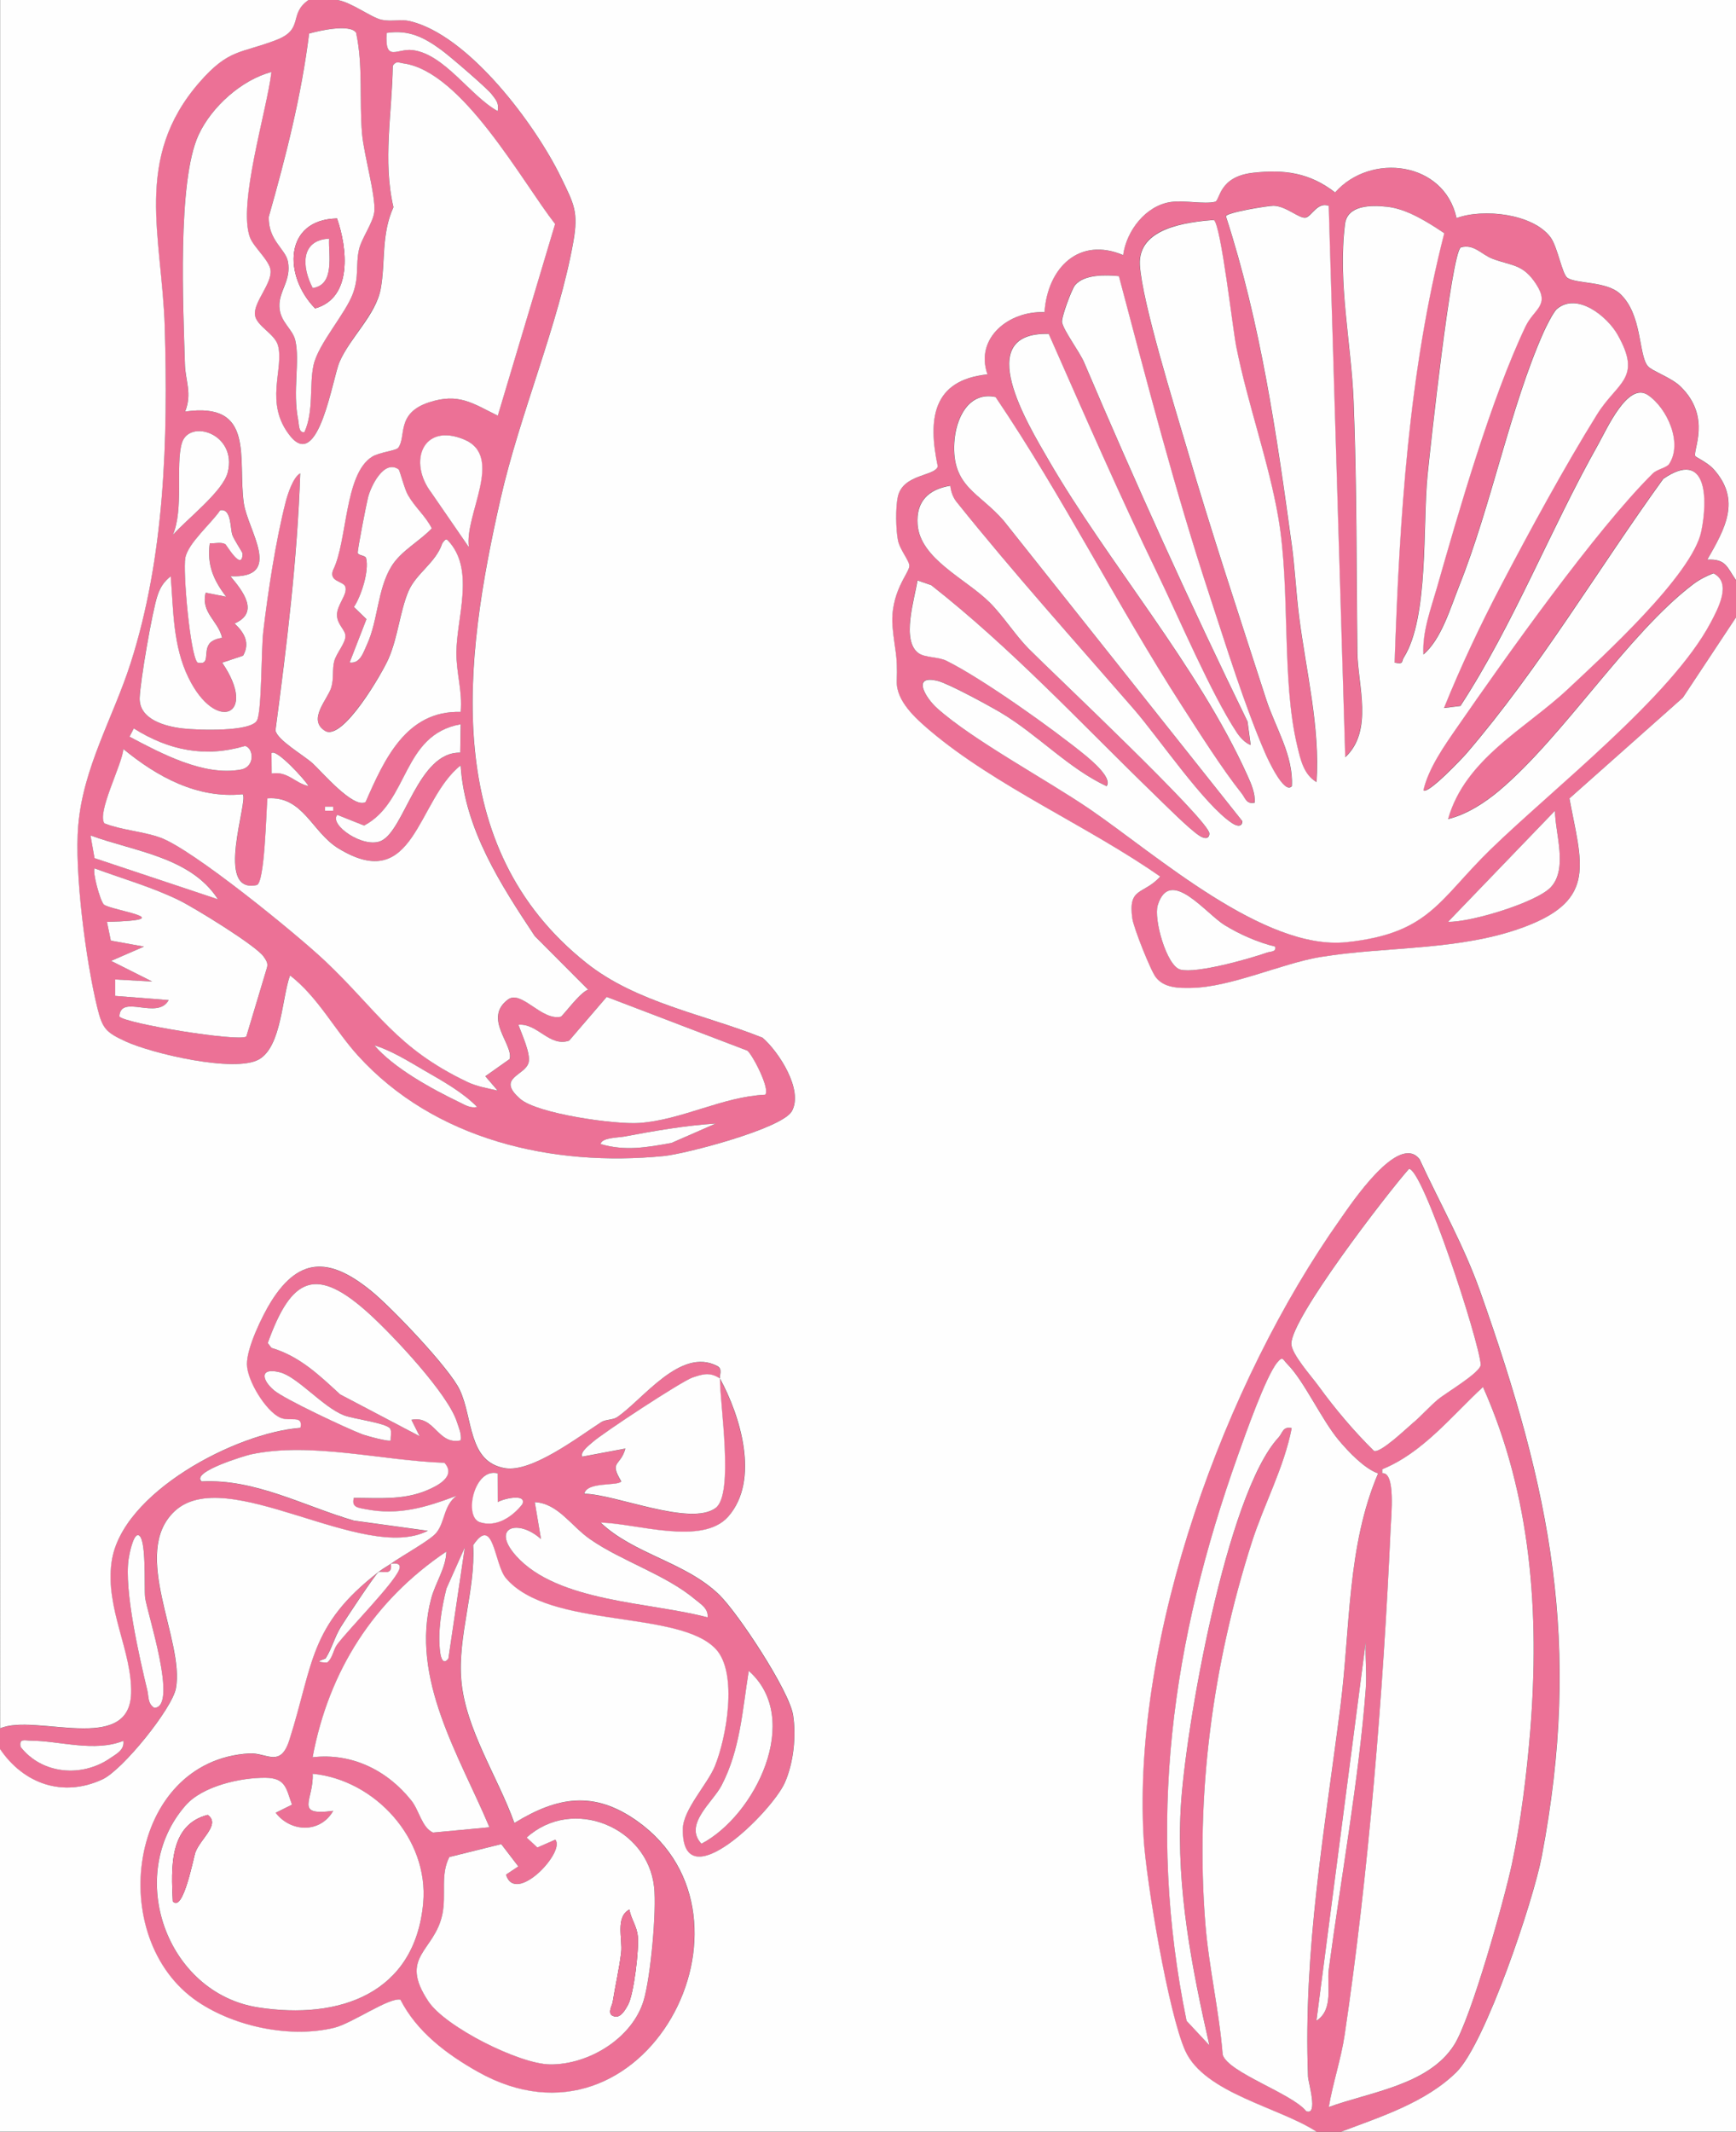 <svg viewBox="0 0 422 518" xmlns="http://www.w3.org/2000/svg" data-name="Layer 1" id="Layer_1">
  <rect x="0" y="0" width="422" height="518" fill="#333333" stroke="none"/>
  <defs>
    <style>
      .cls-1 {
        fill: #fefefe;
      }

      .cls-2 {
        fill: #ec7196;
      }
    </style>
  </defs>
  <path d="M422,150l-12.95,19.55-27.57,24.48c2.93,15.73,6.77,24.53-10.78,31.16-15.71,5.93-33.72,4.72-49.79,7.38-9.3,1.53-21.79,7.36-31.37,7.5-2.98.04-6.49.05-8.56-2.53-1.3-1.63-5.42-12.07-5.74-14.28-1.12-7.78,2.65-5.71,6.77-10.24-17.28-12.12-40.07-21.98-56.01-35.5-3.48-2.95-8.19-7.17-8.03-11.96.22-6.75-.45-7.07-1-13-.79-8.53,4.07-13.29,4.06-15.03,0-1.29-2.34-3.92-2.78-6.26-.51-2.67-.6-7.95-.02-10.56,1.24-5.55,8.98-4.93,9.71-7.34-2.43-11.51-1.33-21,12.08-22.38-3.12-8.87,5.29-15.53,13.86-15.11.73-10.9,8.5-18.4,19.12-13.87.78-5.88,5.48-12.06,11.6-12.91,3.32-.46,8.08.6,10.74-.05,1.25-.3.79-6.08,9.17-7.04,7.73-.88,13.85-.01,20.01,4.77,8.65-9.77,26.55-7.52,29.52,6.23,6.48-2.38,18.5-1.1,22.83,4.64,1.77,2.34,2.83,9.01,4.12,9.88,2.2,1.48,9.39.8,12.71,3.79,5.57,5.02,4.52,14.9,6.84,17.66,1.04,1.24,5.67,2.71,8,5,7.6,7.45,2.82,15.61,3.55,16.89.13.24,3.06,1.6,4.43,3.13,6.8,7.57,2.78,14.5-1.52,22.01,4.63-.24,4.8,1.93,7,5.01v9ZM322.99,50c-2.76-1.07-4.18,2.55-5.63,2.85-1.58.32-4.76-2.82-7.83-2.88-1.31-.02-11.6,1.66-11.56,2.57,8.41,25.9,12.34,52.97,16.02,79.97.74,5.43,1.02,11.41,1.76,17.24,1.7,13.38,5.14,26.97,4.24,40.25-3.18-1.85-3.92-5.57-4.69-8.8-3.89-16.22-1.59-37.87-4.59-55.41-2.34-13.67-7.51-27.79-10.26-41.74-.85-4.31-3.66-29.29-5.41-30.63-6.65.51-18.51,1.89-17.99,10.93s8.52,34.61,11.45,44.64c5.86,20.03,12.78,40.84,19.21,60.79,2.25,6.98,6.68,13.65,6.28,21.21-1.91,2.21-6.05-7.03-6.48-8.01-4.99-11.49-9.57-26.35-13.56-38.44-8.41-25.51-15.12-51.53-22.01-77.49-3.2-.28-8.45-.46-10.66,2.23-.79.96-3.35,7.78-3.15,8.99.32,1.94,4.28,7.22,5.35,9.73,12.52,29.39,25.72,58.54,39.73,87.27l.77,5.72c-1.35-.49-2.63-1.91-3.41-3.08-6.18-9.37-14.02-27.81-19.3-38.7-9.26-19.11-17.84-38.79-26.38-58.11-18.84-.5-5.03,22-.08,30.57,14.39,24.9,36.36,50.16,48.35,76.65.95,2.1,1.91,4.3,1.82,6.67-2.08.46-2.27-1.09-3.22-2.27-4.68-5.87-10.41-14.92-14.59-21.41-15.76-24.47-28.86-50.73-45.2-74.87-6.61-1.41-9.68,5.29-10.03,11.02-.66,10.81,6.12,12.17,12.02,19.06l58,72.98c-.02,1.3-1.12,1.39-2.48.5-6.8-4.46-17.81-20.71-23.85-27.66-14.36-16.54-29.27-33.13-43.12-50.39-.9-1.12-1.4-2.54-1.55-3.95-5.27.86-8.35,3.8-7.95,9.38.6,8.42,11.77,13.22,17.55,19,3.21,3.21,6.26,7.98,9.38,11.14,5.33,5.4,44.05,41.83,44,44.98-.02,1.3-1.12,1.38-2.48.5-2.46-1.61-8.42-7.59-10.96-10.05-17.75-17.2-34.6-35.41-54.19-50.8l-3.33-1.15c-.65,4.46-4.02,14.66.28,17.69,1.56,1.09,4.79.87,6.7,1.81,8.61,4.23,26.25,16.77,33.92,23.08,1.44,1.18,6.56,5.45,5.07,7.42-9.39-4.4-16.7-12.47-25.66-17.83-2.85-1.7-12.66-7.05-15.3-7.72-6.59-1.69-3,4.13-.27,6.57,8.72,7.81,26.64,17.38,37.15,24.57,16.16,11.04,42.26,34.46,62.48,32.31s22.35-10.29,34.95-22.54c15.29-14.87,43.95-37.16,53.46-55.04,1.8-3.39,5.26-9.77.71-12.04-1.78.68-3.49,1.58-5.01,2.73-15.73,11.98-31.31,36.76-46.98,50.02-3.53,2.99-7.97,5.86-12.52,6.97,4.14-14.66,18.83-21.96,29.01-31.48,8.48-7.93,30.38-27.9,32.55-38.45,1.63-7.96,1.37-20.02-9.24-12.74-16.03,22.16-30,45.93-47.8,66.69-.98,1.14-9.46,10.12-10.51,8.98,1.23-5.37,5.05-10.78,8.19-15.3,11.7-16.89,33.71-47.97,47.58-61.7,1.01-1,3.35-1.39,3.95-2.28,3.39-5.1-.49-13.68-5.18-16.78-4.87-3.24-9.93,8.27-12.06,12.05-11.68,20.74-20.47,43.57-33.48,63.52l-4,.49c4.1-10.08,8.77-20.03,13.82-29.67,6.97-13.3,15.48-28.95,23.37-41.63,4.96-7.98,11.09-8.67,5.01-19.41-2.49-4.4-9.76-10.34-14.7-6.28-.9.74-2.7,4.37-3.29,5.71-8.08,18.15-12.72,42.14-20.47,61.53-2.17,5.43-4.38,13.09-8.74,16.75-.29-5.57,1.77-10.92,3.28-16.21,5.45-19.06,13.19-45.94,21.53-63.47,2.07-4.36,5.99-5.05,2.62-10.27-3.28-5.07-6.06-4.43-10.74-6.25-2.61-1.02-4.48-3.64-7.61-2.71-2.3,1.61-7.41,48.75-8.08,55.41-1.2,11.9.37,34.52-5.75,44.21-.64,1.02.06,1.76-2.25,1.27,1.19-34.97,3.39-70.47,12.07-104.35-3.95-2.63-9.06-5.89-13.86-6.42-4.05-.44-9.7-.38-10.27,4.21-1.78,14.29,1.54,28.95,2.09,43.01.81,20.34.67,40.7.92,61.08.1,7.88,3.96,19.07-2.95,25.46l-4.02-134ZM352,223.99c5.47.14,21.62-4.73,25.03-8.46,4.14-4.53,1-13.08.96-18.53l-25.99,26.99ZM309.99,230.01c-4.21-1-8.62-2.95-12.29-5.21-4.62-2.84-13.33-14.33-16.27-4.84-1.04,3.37,2.16,14.8,5.51,15.64,3.97,1,16.73-2.61,21.05-4.13.96-.34,2.3-.12,2-1.46Z" class="cls-2"></path>
  <path d="M82,0c3.4.54,8.17,4.23,10.7,4.8,2.23.5,4.69-.17,6.71.29,14.41,3.24,30.77,25.22,36.96,38.04,3.11,6.44,4.29,8.3,2.96,15.72-3.59,20.03-13,41.82-17.67,62.33-9.02,39.68-14.69,84.53,20.85,112.8,12.17,9.68,28.67,12.49,42.83,18.17,3.97,3.42,9.99,12.71,7.13,17.85-2.36,4.25-25.8,10.37-31.09,10.9-27.26,2.71-55.85-3.96-74.39-24.4-5.69-6.27-9.67-14.18-16.51-19.49-1.96,5.35-2.06,17.3-7.57,20.42-5.85,3.31-26.05-1.43-32.45-4.4-4.75-2.2-5.58-3.08-6.83-8.17-2.77-11.29-5.61-32.99-4.63-44.34,1.22-14.13,8.47-26.14,12.7-39.3,8.35-25.95,9.14-54.5,8.32-81.76-.66-21.97-7.77-40.9,8.45-59.47,7.19-8.24,9.96-6.92,18.71-10.29,6.84-2.63,2.84-6.28,7.8-9.7h7ZM73.99,104.99c2.31-5.03,1.16-11.52,2.22-16.29,1.15-5.18,7.82-12.53,9.58-17.42,1.51-4.18.67-6.92,1.44-10.56.6-2.82,3.49-6.58,3.75-9.32.37-3.83-2.55-13.98-2.98-18.92-.69-8.08.29-16.56-1.45-24.55-1.51-2.18-8.9-.5-11.42.21-1.86,15.07-5.65,29.91-9.8,44.51-.18,5.75,4.07,7.82,4.65,10.88.87,4.59-2.23,7.05-2.07,10.94s3.2,5.34,3.86,8.23c1.17,5.09-.72,12.25.7,19.32.21,1.07.07,3.23,1.51,2.96ZM120.99,27c.38-1.91-.4-2.71-1.43-4.06-1.18-1.55-10.22-9.31-12.23-10.77-4.21-3.07-7.89-4.98-13.33-4.17-.49,7.25,2.45,3.73,6.24,4.17,7.77.89,14.13,11.21,20.76,14.83ZM120.99,101l13.93-46.57c-8.13-10.44-22.61-37.1-36.9-39.03-1.07-.14-1.73-.68-2.56.56-.16,11.54-2.48,23.08.16,34.39-3.01,6.69-1.96,13.49-3.07,19.72s-7.47,11.9-10.06,17.94c-1.68,3.92-5.04,26.53-11.96,17.95-6.45-8-1.43-16.25-2.97-22-.78-2.91-5.33-4.77-5.61-7.49-.31-3.13,4.16-7.52,3.79-10.83-.26-2.34-4.09-5.58-4.98-7.91-3.08-8.06,4.11-30.87,5.2-40.23-7.27,1.93-14.56,8.48-17.71,15.28-5.21,11.25-3.7,42.24-3.32,55.77.11,3.94,1.8,7.1.05,11.45,17.15-2.44,12.72,11.5,14.26,22.24.95,6.66,9.83,18.37-3.26,17.77,3.16,3.73,7.07,8.84,1.02,11.49,2.37,2.22,3.82,4.73,2.06,7.83l-5.08,1.69c8.81,12.86-1.55,17.23-8.18,3.67-3.79-7.75-3.66-16.33-4.32-24.67-1.69,1.36-2.56,2.7-3.24,4.76-1.26,3.84-4.17,20.69-4.31,24.79-.17,5.18,6.08,6.94,10.53,7.44,3.43.39,16.6.9,18.01-2,1.17-2.41.99-17.24,1.5-21.5,1.17-9.84,3.01-22,5.45-31.55.47-1.83,1.79-5.99,3.54-6.95-.71,20.95-3.27,41.74-6.02,62.48.45,2.38,6.88,6.02,9.05,8s9.91,11.11,12.86,9.39c4.5-10.27,9.89-22.29,23.11-21.89.47-5.02-1.09-9.49-1.04-14.52.08-8.28,4.31-19.43-1.46-26.46-.97-1.18-1-1.29-1.97,0-1.56,4.78-6.38,7.28-8.26,11.75-2.01,4.78-2.51,10.98-4.77,16.23-1.42,3.29-11.25,20.26-15.5,17.59s.7-7.67,1.55-10.55c.65-2.18.18-4.35.7-6.31.54-2.07,2.81-4.45,2.73-6.24-.07-1.5-2-2.71-2.05-4.97-.06-2.52,2.63-5.03,2.04-6.92-.45-1.43-4.03-1.18-3.01-4.02,3.55-7.06,2.73-23.43,9.53-27.6,1.77-1.09,5.81-1.45,6.34-2.17,2.02-2.75-.59-8.39,7.46-11.03,7.27-2.38,10.63.25,16.72,3.23ZM42.01,130c3.41-3.87,12.2-10.61,13.35-15.22,2.36-9.44-9.38-13.1-11.16-7.08-1.56,5.28.51,16.08-2.19,22.3ZM113.99,132.99c-1.17-7.92,8.63-22.17-1.24-26.23s-13.59,5.44-7.93,12.92l9.17,13.31ZM96.91,114.09c-3.59-2.52-6.78,4.07-7.47,6.85-.39,1.57-2.58,12.75-2.49,13.43s1.85.54,2.04,1.31c.76,3.02-1.14,9.12-2.97,11.84l3.05,2.95-4.09,10.53c2.54.38,3.36-2.52,4.19-4.3,2.72-5.86,2.54-13.47,5.96-19.04,2.33-3.79,6.85-6.1,9.82-9.25-1.49-2.99-4.04-5.06-5.78-8.07-.84-1.46-2-6.04-2.27-6.23ZM54.79,132.23c.25.14,4.12,6.81,4.19,2.28,0-.26-2.04-3.26-2.48-4.5-.57-1.57-.19-6.61-2.98-6-2.11,3.16-7.79,7.94-8.46,11.54-.62,3.33,1.18,23.67,2.96,25.45,3.24.73,1.33-2.53,2.9-4.61.64-.84,2.03-1.26,3.08-1.41-.92-4.13-5.21-6.11-3.99-10.97l4.99.99c-3.09-4-4.74-7.78-3.99-13,1.21.12,2.71-.37,3.79.23ZM111.89,182.89l.1-6.89c-14.33,2.55-12.5,18.85-23.47,24.61l-6.51-2.6c-2.14,2.41,6.48,8.35,10.73,6.28,5.63-2.74,8.92-21.64,19.16-21.39ZM32.52,177l-1.04,2.01c7.66,4.04,18.01,9.63,27.02,7.99,3.72-.68,3.05-5.42,1.04-5.73-9.78,2.87-18.53,1.07-27.02-4.27ZM59,193c-11,1.13-20.82-4.25-28.99-11-.23,3.67-6.51,15.51-4.6,18.07,4.33,1.69,9.18,1.89,13.56,3.45,7.78,2.78,33.09,23.41,40.04,29.96,12.89,12.16,17.27,21.12,34.59,29.41,2.28,1.09,4.94,1.55,7.39,2.1l-2.99-3.48,5.9-4.17c1.01-3.49-6.49-9.83-.44-14.44,3.27-2.49,8.14,5.18,12.87,4.16.46-.1,4.68-5.97,6.67-6.58l-12.97-13.01c-8.29-12.49-17.07-26.03-18.03-41.48-10.7,8.41-11.1,31.52-29.68,20.19-6.52-3.98-8.58-12.83-17.3-12.19-.3,3.11-.64,20.64-2.6,21.07-10.37,2.24-1.92-20.56-3.4-22.06ZM75,190.99c-.69-1.35-7.9-9.25-8.99-7.99l.04,4.95c3.88-.67,5.65,2.37,8.96,3.03ZM80.99,196.01h-1.99v.98h1.99v-.98ZM22.01,203l.98,5.51,30,9.99c-6.65-10.29-20.25-11.57-30.97-15.51ZM59.87,251.87l4.99-16.62c.39-1.19-.14-1.89-.77-2.8-1.85-2.68-16.78-11.84-20.41-13.62-6.58-3.24-13.83-5.26-20.67-7.82-.63.68,1.33,7.9,2.22,8.76,1.44,1.39,19.61,3.74.77,4.24l.94,4.55,8.06,1.45-7.99,3.47,9.99,5.02-8.99-.5v3.99s12.99,1.02,12.99,1.02c-2.71,4.97-11.69-1.62-11.99,3.98,1.27,1.7,28.85,6.18,30.86,4.88ZM181.7,255.31l-34.24-13.07-9.13,10.63c-4.78,1.63-7.72-4.32-12.33-3.86.8,2.22,3.01,6.96,2.5,9.12-.77,3.26-8.05,3.7-2.03,8.9,4.16,3.59,23.03,6.25,28.9,5.84,10.41-.73,20.25-6.4,30.63-6.87,1.27-1.25-2.93-9.45-4.31-10.69ZM116,268.99c-3.47-3.57-8.41-6.29-12.7-8.79-3.7-2.15-8.25-5-12.3-6.19,4.76,5.55,13.96,10.59,20.67,13.82,1.42.68,2.64,1.5,4.33,1.16ZM174,273.01c-7.46.47-14.98,1.8-22.31,3.17-1.44.27-5.42.23-5.67,1.81,5.94,1.76,11.28.8,17.22-.27l10.77-4.71Z" class="cls-2"></path>
  <path d="M95,380c.52,3.03-2.31,1.61-3,2,1.32-1.02,2.09-1.35,3-2Z" class="cls-2"></path>
  <path d="M0,420c8.53-3.72,31.39,6.5,31.83-8.47.3-10.27-6.32-20.56-4.74-31.95,2.34-16.84,30.26-31.42,45.91-32.6.73-3.32-2.63-1.39-4.99-2.5-3.46-1.63-8-8.95-8.02-12.97s3.67-11.67,5.85-15.18c7.13-11.45,14.88-10.47,24.68-2.36,4.82,3.99,18.69,18.45,21.21,23.79,3.27,6.93,1.96,17.52,11.02,19.02,6.48,1.07,17.68-7.53,23.35-11.18,1.06-.68,2.84-.53,3.82-1.18,6.26-4.19,15.45-17.19,24.43-12.45,1.42.75.36,2.49.65,3.03-2.4-1.59-4.23-1.1-6.74-.23s-21.85,13.52-24.28,15.72c-.78.71-3.02,2.34-2.5,3.49l10.51-1.97c-1.23,4.45-4.02,2.97-1,7.98-.84,1.21-8.31,0-9,3,7.49.07,25.84,8.04,31.95,3.45,4.51-3.39.98-25.41,1.05-31.44,4.9,8.99,9.77,24.61,2.02,33.52-6.3,7.24-22.5,1.62-31.02,1.49,8.22,7.76,20.73,9.59,28.89,17.6,4.52,4.44,16.91,23.19,17.87,29.13.83,5.16.13,11.71-2.02,16.5-3.16,7.05-24.98,28.77-24.78,11.24.06-4.72,5.96-10.82,7.77-15.24,2.81-6.84,5.67-22.64.28-28.47-8.95-9.67-40.47-4.84-51.04-17.25-2.89-3.39-2.94-15.57-7.98-8.02.63,10.84-3.81,22.1-2.87,32.88,1.04,11.91,8.97,23.55,12.89,34.62,10.5-6.42,19.38-7.95,29.92-.44,33.12,23.6,1.72,83.73-38.86,60.86-7.57-4.27-14.76-9.7-18.76-17.49-2.79-.59-11.76,5.76-16.07,6.82-10.59,2.6-24.11-.21-33.19-6.32-22.7-15.29-17.02-58.62,12.54-60.34,4.2-.24,7.53,3.65,9.73-3.26,5.87-18.43,4.73-27.75,21.67-40.83-.7.4-8.1,11.6-9.16,13.33-1.5,2.45-2.14,5.17-3.67,7.6-.2.31-3.53.88.32,1.06,1.44-1.13,1.47-3.12,2.52-4.49,3.15-4.08,13.49-14.52,14.98-18.02.69-1.62-.75-1.76-1.99-1.49,2.77-1.99,9.52-5.66,11.02-7.48,2.2-2.67,1.73-6.64,4.96-9.03-7.44,2.81-14.03,4.86-22.25,3.23-1.83-.36-3.3-.46-2.73-2.72,6.07-.01,11.95.59,17.69-1.81,2.65-1.11,7.29-3.44,4.33-6.72-14.96-.48-32.49-5.16-47.09-2.03-1.16.25-14.66,4.24-11.93,6.56,13.01-.68,24.82,5.98,36.99,9.51l18,2.48c-15.56,8.07-49.13-16.63-61.66-4.65-10.67,10.2,2.59,31.27.42,42.93-.92,4.96-12.96,19.85-17.86,22.13-9.65,4.48-19.21,1.04-24.9-7.39v-5ZM112,349.99c.21-1.64-.46-3.04-.95-4.54-2.23-6.84-15.31-20.72-21.03-25.97-13.19-12.1-19.16-9.22-24.93,6.86l.89,1.17c6.86,2.04,11.57,6.59,16.7,11.31l19.33,10.16-2-3.98c5.69-1.19,6.35,6.22,11.99,4.99ZM94.84,347.14c-.84-1.36-8.94-2.34-11.25-3.24-5.1-1.99-11.3-9.38-15.56-10.45-4.94-1.24-4.47,1.8-1.39,4.4,2.56,2.15,17.6,9.19,21.36,10.64,1.1.42,6.6,1.93,6.99,1.5-.09-.92.28-2.15-.15-2.85ZM120.99,358c-5.67-1.51-8.23,10.57-4.35,11.87s8.01-1.37,10.35-4.39c1.14-2.83-5.2-1.13-5.98-.49l-.02-7ZM171.99,393c.29-2.13-1.7-3.25-3.08-4.41-7.13-6-17.7-9.21-25.44-14.56-4.68-3.24-7.86-8.76-13.47-9.02l1.51,8.97c-5.55-5-12.29-2.92-6.06,4.07,10.1,11.32,32.82,11.24,46.54,14.95ZM33.5,373.02c-1.15.01-2.06,4.65-2.23,5.75-1.14,7.62,2.6,23.86,4.53,31.93.37,1.56.05,3.24,1.7,4.28,5.89-.1-1.78-23.18-2.22-26.76-.31-2.5.45-15.23-1.78-15.2ZM109,403l3.99-27-4.47,10.02c-1.2,4.83-2.16,10.52-1.52,15.5.18,1.37.75,3.14,2,1.49ZM118.99,444c-7.3-17.3-19.38-36.17-14.14-55.65,1.03-3.84,3.61-7.48,3.66-11.34-17.66,11.93-28.56,28.98-32.51,49.98,9.52-1.1,18.15,3.18,24,10.51,1.91,2.4,2.56,6.57,5.28,7.79l13.72-1.29ZM182.01,406c-1.53,9.53-2.04,19.14-6.63,27.88-2.11,4.03-9.27,9.5-4.86,14.12,13.02-6.81,24.69-30.36,11.49-42ZM29.99,423c-7,2.83-15.55,0-22.47-.04-1.51,0-2.94-.64-2.51,1.52,5.23,6.66,14.89,7.46,21.73,2.76,1.5-1.03,3.58-2.02,3.25-4.24ZM81,440.01c-3.14,5.51-10.35,5.25-14,.48l3.97-1.97c-1.42-3.84-1.43-6.49-6.46-6.53-5.96-.05-15.22,1.97-19.37,6.68-14.9,16.9-4.72,45.64,17.59,49.11,19.74,3.07,38.17-3.32,40.13-25.38,1.39-15.57-11.7-29.9-26.87-31.39.34,6.34-4.74,10.32,5,9.01ZM109.24,451.23c-2.22,4.27-.71,9.06-1.68,13.82-1.87,9.22-10.77,10.24-3.39,21.28,4.16,6.21,22.04,15.18,29.5,15.28,9.41.13,20.1-6.36,22.83-15.62,1.66-5.61,3.15-21.68,2.51-27.5-1.59-14.55-19.81-22.07-30.98-12l2.61,2.42,4.36-1.91c2.57,2.91-9.69,16.01-11.99,8.5l3-2-4.15-5.41-12.61,3.13Z" class="cls-2"></path>
  <path d="M320,518c-8.94-5.89-27.17-9.31-31.89-19.61-4.06-8.86-9.56-41.48-10.15-51.85-2.78-49.02,19.7-110.58,47.81-150.27,2.63-3.71,14.19-21.14,19.28-14.56,4.92,10.61,10.78,20.96,14.7,32.03,17.17,48.47,24.85,85.68,14.97,137.49-2.04,10.68-13.64,45.28-20.71,52.29-7.46,7.4-18.45,10.85-28.02,14.48h-6ZM343.62,345.61c1.86-1.58,3.84-3.83,5.92-5.57s10.34-6.52,10.4-8.45c-.49-6.11-14.06-47.59-17.45-47.58-5.47,6.18-28.68,36.34-28.59,42.51.04,2.52,4.89,7.88,6.69,10.37,4,5.52,8.51,10.86,13.38,15.64,1.54.7,8.09-5.61,9.64-6.93ZM335,358.02c-3.33-1.17-7.16-5.22-9.51-8.01-4.25-5.04-8.48-14.47-12.5-18.5-1.16-1.16-1.1-2.08-2.46-.49-2.76,3.24-7.83,17.65-9.54,22.46-16.24,45.5-22.38,89.55-12.54,137.57l5.55,5.94c-4.26-18.8-8.04-38.03-6.98-57.48,1.04-19.29,11.12-76.55,23.78-90.22.99-1.07,1.03-2.79,3.21-2.28-1.88,9.7-6.72,18.43-9.71,27.78-9.53,29.81-13.76,61.49-11.28,92.7.84,10.62,3.37,21.16,4.21,31.79,1.35,4.34,16.9,9.43,20.3,13.71,3.02,1.17.5-7,.44-8.45-1.17-30.88,4.08-59.88,7.91-90.17,2.37-18.75,1.59-38.75,9.13-56.35ZM323.01,512c10.03-3.67,24.22-5.33,30.45-15.04,4.11-6.41,12.21-35.36,14.06-43.94,2.17-10.1,3.66-22.2,4.48-32.52,2.29-28.57.21-57.19-11.49-83.47-7.64,7.07-14.63,15.98-24.49,19.99v.97c3.29-.33,2.18,10.35,2.03,13.56-1.77,39.45-5.36,83.79-11.16,122.84-.89,6.01-2.86,11.67-3.87,17.62ZM320.01,491c4.24-2.7,2.48-8.59,3-12.49,2.93-21.99,7.31-46.14,8.98-68.02.29-3.8-.16-7.69,0-11.48l-11.98,91.99Z" class="cls-2"></path>
  <path d="M322.99,50l4.02,134c6.91-6.39,3.05-17.58,2.95-25.46-.25-20.38-.11-40.75-.92-61.08-.56-14.06-3.88-28.72-2.09-43.01.57-4.59,6.22-4.66,10.27-4.21,4.81.52,9.91,3.78,13.86,6.42-8.68,33.88-10.88,69.37-12.07,104.35,2.31.49,1.6-.26,2.25-1.27,6.12-9.7,4.55-32.31,5.75-44.21.67-6.66,5.78-53.8,8.08-55.41,3.13-.93,5,1.69,7.61,2.71,4.68,1.82,7.47,1.18,10.74,6.25,3.37,5.22-.54,5.91-2.62,10.27-8.34,17.53-16.08,44.41-21.53,63.47-1.51,5.28-3.57,10.63-3.28,16.21,4.36-3.66,6.57-11.32,8.74-16.75,7.75-19.39,12.39-43.38,20.47-61.53.59-1.33,2.39-4.97,3.29-5.71,4.94-4.07,12.21,1.87,14.7,6.28,6.07,10.74-.05,11.43-5.01,19.41-7.89,12.68-16.4,28.33-23.37,41.63-5.05,9.64-9.73,19.58-13.82,29.67l4-.49c13.01-19.95,21.8-42.77,33.48-63.52,2.13-3.78,7.19-15.28,12.06-12.05,4.68,3.11,8.57,11.68,5.18,16.78-.59.89-2.94,1.28-3.95,2.28-13.88,13.73-35.89,44.81-47.58,61.7-3.13,4.52-6.96,9.94-8.19,15.3,1.05,1.14,9.53-7.84,10.51-8.98,17.81-20.76,31.78-44.53,47.8-66.69,10.62-7.28,10.87,4.78,9.24,12.74-2.16,10.55-24.07,30.52-32.55,38.45-10.18,9.52-24.87,16.82-29.01,31.48,4.55-1.11,8.98-3.98,12.52-6.97,15.67-13.26,31.24-38.04,46.98-50.02,1.52-1.16,3.24-2.05,5.01-2.73,4.56,2.27,1.09,8.65-.71,12.04-9.51,17.89-38.17,40.18-53.46,55.04-12.6,12.26-14.82,20.39-34.95,22.54s-46.32-21.26-62.48-32.31c-10.52-7.19-28.43-16.76-37.15-24.57-2.73-2.44-6.32-8.26.27-6.57,2.63.67,12.45,6.02,15.3,7.72,8.96,5.35,16.27,13.42,25.66,17.83,1.49-1.97-3.64-6.23-5.07-7.42-7.66-6.3-25.3-18.85-33.92-23.08-1.91-.94-5.14-.71-6.7-1.81-4.31-3.03-.94-13.24-.28-17.69l3.33,1.15c19.6,15.39,36.44,33.6,54.19,50.8,2.54,2.46,8.49,8.44,10.96,10.05,1.35.89,2.45.81,2.48-.5.05-3.15-38.68-39.58-44-44.98-3.12-3.16-6.17-7.94-9.38-11.14-5.78-5.78-16.95-10.58-17.55-19-.4-5.59,2.68-8.52,7.95-9.38.15,1.42.65,2.84,1.55,3.95,13.84,17.26,28.76,33.85,43.12,50.39,6.03,6.95,17.05,23.2,23.85,27.66,1.36.89,2.46.8,2.48-.5l-58-72.98c-5.9-6.89-12.68-8.24-12.02-19.06.35-5.74,3.42-12.43,10.03-11.02,16.34,24.14,29.44,50.4,45.2,74.87,4.18,6.49,9.91,15.54,14.59,21.41.94,1.18,1.14,2.74,3.22,2.27.09-2.37-.87-4.57-1.82-6.67-11.98-26.5-33.96-51.76-48.35-76.65-4.95-8.57-18.76-31.07.08-30.57,8.54,19.32,17.12,39.01,26.38,58.11,5.28,10.89,13.12,29.34,19.3,38.7.78,1.18,2.05,2.6,3.41,3.08l-.77-5.72c-14.01-28.73-27.21-57.88-39.73-87.27-1.07-2.51-5.03-7.79-5.35-9.73-.2-1.21,2.36-8.04,3.15-8.99,2.21-2.69,7.46-2.52,10.66-2.23,6.89,25.95,13.6,51.97,22.01,77.49,3.98,12.09,8.56,26.95,13.56,38.44.43.99,4.57,10.22,6.48,8.01.4-7.56-4.03-14.23-6.28-21.21-6.44-19.95-13.35-40.76-19.21-60.79-2.94-10.03-10.94-35.64-11.45-44.64s11.35-10.42,17.99-10.93c1.74,1.34,4.56,26.32,5.41,30.63,2.75,13.95,7.92,28.07,10.26,41.74,3,17.54.7,39.19,4.59,55.41.77,3.22,1.52,6.95,4.69,8.8.9-13.28-2.54-26.88-4.24-40.25-.74-5.83-1.02-11.8-1.76-17.24-3.68-27-7.61-54.07-16.02-79.97-.04-.91,10.25-2.59,11.56-2.57,3.07.05,6.25,3.2,7.83,2.88,1.45-.3,2.87-3.92,5.63-2.85Z" class="cls-1"></path>
  <path d="M309.99,230.01c.3,1.35-1.04,1.13-2,1.46-4.33,1.52-17.09,5.13-21.05,4.13-3.34-.84-6.55-12.27-5.51-15.64,2.94-9.49,11.64,2,16.27,4.84,3.67,2.26,8.09,4.21,12.29,5.21Z" class="cls-1"></path>
  <path d="M352,223.99l25.99-26.99c.04,5.45,3.18,14-.96,18.53-3.41,3.73-19.56,8.61-25.03,8.46Z" class="cls-1"></path>
  <path d="M120.99,101c-6.09-2.98-9.45-5.61-16.72-3.23-8.05,2.64-5.44,8.28-7.46,11.03-.53.72-4.57,1.08-6.34,2.17-6.8,4.18-5.98,20.55-9.53,27.6-1.02,2.84,2.56,2.59,3.01,4.02.59,1.89-2.11,4.4-2.04,6.92.06,2.26,1.99,3.47,2.05,4.97.08,1.79-2.19,4.16-2.73,6.24-.51,1.95-.05,4.12-.7,6.31-.85,2.87-5.86,7.84-1.55,10.55s14.09-14.3,15.5-17.59c2.26-5.25,2.76-11.45,4.77-16.23,1.88-4.47,6.69-6.96,8.26-11.75.97-1.29,1-1.17,1.97,0,5.77,7.03,1.54,18.17,1.46,26.46-.05,5.03,1.51,9.5,1.04,14.52-13.23-.4-18.61,11.62-23.11,21.89-2.95,1.72-10.71-7.43-12.86-9.39s-8.59-5.62-9.05-8c2.75-20.75,5.31-41.53,6.02-62.48-1.75.96-3.07,5.12-3.54,6.95-2.44,9.55-4.28,21.71-5.45,31.55-.51,4.26-.33,19.09-1.5,21.5-1.41,2.9-14.58,2.39-18.01,2-4.46-.5-10.71-2.26-10.53-7.44.14-4.11,3.04-20.95,4.31-24.79.68-2.07,1.55-3.4,3.24-4.76.66,8.34.53,16.93,4.32,24.67,6.63,13.56,16.99,9.2,8.18-3.67l5.08-1.69c1.76-3.09.31-5.61-2.06-7.83,6.05-2.64,2.14-7.75-1.02-11.49,13.09.6,4.21-11.11,3.26-17.77-1.53-10.75,2.89-24.69-14.26-22.24,1.75-4.36.06-7.52-.05-11.45-.39-13.53-1.9-44.52,3.32-55.77,3.15-6.8,10.43-13.35,17.71-15.28-1.09,9.36-8.27,32.17-5.2,40.23.89,2.33,4.72,5.57,4.98,7.91.37,3.31-4.1,7.7-3.79,10.83.27,2.73,4.83,4.59,5.61,7.49,1.53,5.75-3.48,13.99,2.97,22,6.91,8.58,10.28-14.03,11.96-17.95,2.59-6.04,8.91-11.47,10.06-17.94s.06-13.02,3.07-19.72c-2.64-11.31-.32-22.85-.16-34.39.83-1.24,1.49-.71,2.56-.56,14.29,1.93,28.76,28.59,36.9,39.03l-13.93,46.57Z" class="cls-1"></path>
  <path d="M59,193c1.48,1.51-6.98,24.3,3.4,22.06,1.97-.42,2.31-17.96,2.6-21.07,8.73-.63,10.78,8.22,17.3,12.19,18.58,11.33,18.99-11.78,29.68-20.19.96,15.45,9.74,28.99,18.03,41.48l12.97,13.01c-1.99.61-6.2,6.48-6.67,6.58-4.73,1.02-9.59-6.66-12.87-4.16-6.05,4.61,1.45,10.94.44,14.44l-5.9,4.17,2.99,3.48c-2.45-.54-5.11-1.01-7.39-2.1-17.33-8.28-21.71-17.24-34.59-29.41-6.95-6.56-32.25-27.19-40.04-29.96-4.38-1.56-9.23-1.76-13.56-3.45-1.91-2.55,4.36-14.4,4.6-18.07,8.17,6.74,17.99,12.13,28.99,11Z" class="cls-1"></path>
  <path d="M181.7,255.31c1.38,1.24,5.58,9.44,4.31,10.69-10.38.47-20.22,6.14-30.63,6.87-5.87.41-24.74-2.24-28.9-5.84-6.02-5.2,1.27-5.64,2.03-8.9.51-2.16-1.7-6.9-2.5-9.12,4.61-.46,7.55,5.49,12.33,3.86l9.13-10.63,34.24,13.07Z" class="cls-1"></path>
  <path d="M73.99,104.99c-1.44.27-1.29-1.89-1.51-2.96-1.41-7.07.48-14.23-.7-19.32-.67-2.89-3.71-4.39-3.86-8.23s2.95-6.36,2.07-10.94c-.58-3.06-4.83-5.13-4.65-10.88,4.15-14.6,7.94-29.44,9.8-44.51,2.53-.71,9.91-2.39,11.42-.21,1.73,8,.76,16.47,1.45,24.55.42,4.94,3.35,15.09,2.98,18.92-.27,2.74-3.15,6.5-3.75,9.32-.78,3.64.07,6.38-1.44,10.56-1.77,4.89-8.44,12.24-9.58,17.42-1.06,4.77.09,11.26-2.22,16.29ZM81.92,53.09c-12.98.26-13.02,14.01-5.32,21.84,9.19-2.55,7.83-14.72,5.32-21.84Z" class="cls-1"></path>
  <path d="M59.87,251.87c-2.01,1.3-29.6-3.18-30.86-4.88.3-5.59,9.28.99,11.99-3.98l-13-1.02v-3.99s9,.5,9,.5l-9.99-5.02,7.99-3.47-8.06-1.45-.94-4.55c18.84-.49.67-2.84-.77-4.24-.89-.86-2.85-8.08-2.22-8.76,6.85,2.55,14.1,4.58,20.67,7.82,3.63,1.79,18.56,10.94,20.41,13.62.63.92,1.16,1.62.77,2.8l-4.99,16.62Z" class="cls-1"></path>
  <path d="M96.91,114.09c.27.19,1.42,4.77,2.27,6.23,1.74,3.01,4.28,5.08,5.78,8.07-2.96,3.15-7.49,5.45-9.82,9.25-3.42,5.57-3.24,13.18-5.96,19.04-.83,1.78-1.64,4.68-4.19,4.3l4.09-10.53-3.05-2.95c1.82-2.72,3.73-8.82,2.97-11.84-.19-.77-1.95-.64-2.04-1.31s2.09-11.85,2.49-13.43c.69-2.78,3.88-9.37,7.47-6.85Z" class="cls-1"></path>
  <path d="M113.99,132.99l-9.17-13.31c-5.67-7.48-2.04-17.02,7.93-12.92s.07,18.31,1.24,26.23Z" class="cls-1"></path>
  <path d="M54.79,132.23c-1.08-.6-2.57-.12-3.79-.23-.74,5.22.9,9,3.99,13l-4.99-.99c-1.23,4.87,3.07,6.84,3.99,10.97-1.05.15-2.44.57-3.08,1.41-1.57,2.08.34,5.34-2.9,4.61-1.78-1.78-3.58-22.12-2.96-25.45.67-3.6,6.35-8.38,8.46-11.54,2.79-.6,2.41,4.43,2.98,6,.45,1.24,2.49,4.24,2.48,4.5-.07,4.53-3.93-2.14-4.19-2.28Z" class="cls-1"></path>
  <path d="M42.01,130c2.7-6.22.64-17.01,2.19-22.3,1.77-6.02,13.51-2.37,11.16,7.08-1.15,4.62-9.94,11.35-13.35,15.22Z" class="cls-1"></path>
  <path d="M111.89,182.89c-10.24-.25-13.52,18.65-19.16,21.39-4.25,2.07-12.86-3.87-10.73-6.28l6.51,2.6c10.97-5.76,9.15-22.06,23.47-24.61l-.1,6.89Z" class="cls-1"></path>
  <path d="M32.52,177c8.49,5.33,17.25,7.14,27.02,4.27,2.01.31,2.68,5.06-1.04,5.73-9.01,1.64-19.35-3.95-27.02-7.99l1.04-2.01Z" class="cls-1"></path>
  <path d="M120.99,27c-6.63-3.62-12.99-13.94-20.76-14.83-3.78-.43-6.72,3.09-6.24-4.17,5.44-.81,9.12,1.09,13.33,4.17,2,1.46,11.05,9.22,12.23,10.77,1.03,1.35,1.81,2.15,1.43,4.06Z" class="cls-1"></path>
  <path d="M174,273.01l-10.77,4.71c-5.93,1.07-11.28,2.03-17.22.27.25-1.58,4.24-1.54,5.67-1.81,7.33-1.37,14.86-2.7,22.31-3.17Z" class="cls-1"></path>
  <path d="M116,268.99c-1.69.34-2.91-.48-4.33-1.16-6.71-3.23-15.91-8.27-20.67-13.82,4.05,1.19,8.6,4.04,12.3,6.19,4.3,2.49,9.23,5.22,12.7,8.79Z" class="cls-1"></path>
  <path d="M75,190.99c-3.3-.66-5.07-3.7-8.96-3.03l-.04-4.95c1.09-1.26,8.3,6.63,8.99,7.99Z" class="cls-1"></path>
  <rect height=".98" width="1.99" y="196.01" x="79.01" class="cls-1"></rect>
  <path d="M22.01,203c10.72,3.94,24.32,5.22,30.97,15.51l-30-9.99-.98-5.51Z" class="cls-1"></path>
  <path d="M109.24,451.23l12.61-3.13,4.15,5.41-3,2c2.3,7.51,14.57-5.6,11.99-8.5l-4.36,1.91-2.61-2.42c11.17-10.07,29.39-2.56,30.98,12,.64,5.82-.85,21.88-2.51,27.5-2.73,9.26-13.42,15.75-22.83,15.62-7.46-.1-25.34-9.07-29.5-15.28-7.38-11.04,1.52-12.06,3.39-21.28.97-4.76-.54-9.55,1.68-13.82ZM152.99,464c-3.47,1.83-1.6,7.15-2,10.49-.48,3.99-1.43,8.01-2.05,11.97-.15.98-1.64,3.13.57,3.53,1.47.27,2.55-1.76,3.15-2.83,1.41-2.54,2.71-13.46,2.38-16.68-.26-2.52-1.61-4.14-2.05-6.48Z" class="cls-1"></path>
  <path d="M118.99,444l-13.72,1.29c-2.72-1.21-3.36-5.39-5.28-7.79-5.85-7.33-14.47-11.62-24-10.51,3.94-21,14.84-38.06,32.51-49.98-.05,3.87-2.62,7.5-3.66,11.34-5.23,19.47,6.85,38.35,14.14,55.65Z" class="cls-1"></path>
  <path d="M112,349.99c-5.64,1.23-6.3-6.18-11.99-4.99l2,3.98-19.33-10.16c-5.13-4.72-9.84-9.27-16.7-11.31l-.89-1.17c5.77-16.08,11.74-18.96,24.93-6.86,5.72,5.25,18.8,19.13,21.03,25.97.49,1.5,1.16,2.9.95,4.54Z" class="cls-1"></path>
  <path d="M171.99,393c-13.72-3.71-36.43-3.63-46.54-14.95-6.23-6.99.51-9.07,6.06-4.07l-1.51-8.97c5.61.26,8.79,5.78,13.47,9.02,7.73,5.36,18.3,8.57,25.44,14.56,1.38,1.16,3.37,2.28,3.08,4.41Z" class="cls-1"></path>
  <path d="M182.01,406c13.2,11.64,1.53,35.19-11.49,42-4.41-4.62,2.75-10.09,4.86-14.12,4.58-8.74,5.09-18.35,6.63-27.88Z" class="cls-1"></path>
  <path d="M33.5,373.02c2.22-.02,1.47,12.71,1.78,15.2.45,3.58,8.12,26.66,2.22,26.76-1.64-1.04-1.32-2.72-1.7-4.28-1.93-8.07-5.67-24.3-4.53-31.93.16-1.1,1.08-5.74,2.23-5.75Z" class="cls-1"></path>
  <path d="M29.99,423c.33,2.22-1.75,3.21-3.25,4.24-6.84,4.7-16.51,3.91-21.73-2.76-.42-2.16,1.01-1.53,2.51-1.52,6.91.04,15.47,2.86,22.47.04Z" class="cls-1"></path>
  <path d="M94.84,347.14c.43.7.06,1.94.15,2.85-.39.42-5.88-1.08-6.99-1.5-3.76-1.44-18.81-8.49-21.36-10.64-3.09-2.6-3.55-5.64,1.39-4.4,4.27,1.07,10.46,8.46,15.56,10.45,2.3.9,10.41,1.88,11.25,3.24Z" class="cls-1"></path>
  <path d="M120.99,358l.02,7c.78-.65,7.12-2.34,5.98.49-2.34,3.01-6.34,5.73-10.35,4.39s-1.32-13.38,4.35-11.87Z" class="cls-1"></path>
  <path d="M109,403c-1.25,1.66-1.82-.11-2-1.49-.64-4.97.32-10.66,1.52-15.5l4.47-10.02-3.99,27Z" class="cls-1"></path>
  <path d="M75,0c-4.97,3.42-.97,7.06-7.8,9.7-8.75,3.37-11.52,2.06-18.71,10.29-16.21,18.57-9.1,37.5-8.45,59.47.81,27.26.02,55.81-8.32,81.76-4.23,13.16-11.48,25.17-12.7,39.3-.98,11.34,1.86,33.05,4.63,44.34,1.25,5.09,2.08,5.97,6.83,8.17,6.4,2.97,26.6,7.71,32.45,4.4,5.51-3.11,5.6-15.06,7.57-20.42,6.84,5.31,10.82,13.22,16.51,19.49,18.54,20.43,47.13,27.11,74.39,24.4,5.29-.53,28.73-6.65,31.09-10.9,2.86-5.14-3.16-14.43-7.13-17.85-14.16-5.68-30.66-8.49-42.83-18.17-35.54-28.27-29.87-73.12-20.85-112.8,4.66-20.51,14.08-42.3,17.67-62.33,1.33-7.42.15-9.29-2.96-15.72-6.2-12.82-22.55-34.8-36.96-38.04-2.02-.45-4.48.21-6.71-.29-2.53-.57-7.31-4.26-10.7-4.8h340v141c-2.2-3.08-2.37-5.25-7-5.01,4.3-7.51,8.32-14.44,1.52-22.01-1.37-1.53-4.29-2.9-4.43-3.13-.73-1.28,4.05-9.44-3.55-16.89-2.33-2.29-6.96-3.76-8-5-2.32-2.75-1.27-12.64-6.84-17.66-3.32-2.99-10.52-2.31-12.71-3.79-1.29-.87-2.36-7.53-4.12-9.88-4.33-5.74-16.35-7.02-22.83-4.64-2.97-13.75-20.87-16-29.52-6.23-6.16-4.78-12.29-5.65-20.01-4.77-8.38.96-7.92,6.74-9.17,7.04-2.66.64-7.42-.41-10.74.05-6.12.86-10.82,7.03-11.6,12.91-10.61-4.53-18.38,2.97-19.12,13.87-8.57-.41-16.99,6.24-13.86,15.11-13.41,1.39-14.52,10.87-12.08,22.38-.73,2.41-8.47,1.79-9.71,7.34-.58,2.61-.49,7.89.02,10.56.44,2.33,2.78,4.97,2.78,6.26,0,1.74-4.85,6.51-4.06,15.03.55,5.92,1.22,6.25,1,13-.15,4.79,4.55,9.01,8.03,11.96,15.94,13.52,38.73,23.38,56.01,35.5-4.12,4.53-7.89,2.46-6.77,10.24.32,2.21,4.44,12.66,5.74,14.28,2.06,2.58,5.58,2.58,8.56,2.53,9.58-.14,22.08-5.97,31.37-7.5,16.07-2.65,34.09-1.44,49.79-7.38,17.55-6.63,13.71-15.43,10.78-31.16l27.57-24.48,12.95-19.55v368h-96c9.57-3.63,20.55-7.09,28.02-14.48,7.07-7.01,18.67-41.61,20.71-52.29,9.88-51.81,2.2-89.02-14.97-137.49-3.92-11.07-9.79-21.42-14.7-32.03-5.09-6.58-16.66,10.85-19.28,14.56-28.11,39.69-50.59,101.25-47.81,150.27.59,10.37,6.09,42.99,10.15,51.85,4.72,10.3,22.95,13.72,31.89,19.61H0v-93c5.69,8.43,15.24,11.88,24.9,7.39,4.9-2.28,16.94-17.17,17.86-22.13,2.16-11.66-11.09-32.73-.42-42.93,12.53-11.98,46.09,12.72,61.66,4.65l-18-2.48c-12.16-3.54-23.98-10.19-36.99-9.51-2.73-2.32,10.77-6.31,11.93-6.56,14.6-3.13,32.13,1.55,47.09,2.03,2.96,3.28-1.68,5.62-4.33,6.72-5.74,2.4-11.62,1.8-17.69,1.81-.58,2.26.89,2.36,2.73,2.72,8.22,1.63,14.8-.43,22.25-3.23-3.23,2.39-2.76,6.37-4.96,9.03-1.5,1.82-8.25,5.49-11.02,7.48-.91.65-1.68.98-3,2-16.94,13.08-15.8,22.4-21.67,40.83-2.2,6.91-5.53,3.02-9.73,3.26-29.56,1.72-35.24,45.05-12.54,60.34,9.07,6.11,22.6,8.92,33.19,6.32,4.31-1.06,13.28-7.41,16.07-6.82,3.99,7.79,11.19,13.22,18.76,17.49,40.57,22.87,71.98-37.26,38.86-60.86-10.54-7.51-19.42-5.99-29.92.44-3.92-11.06-11.85-22.71-12.89-34.62-.94-10.78,3.5-22.04,2.87-32.88,5.04-7.54,5.09,4.63,7.98,8.02,10.57,12.41,42.08,7.57,51.04,17.25,5.39,5.83,2.54,21.63-.28,28.47-1.82,4.42-7.72,10.52-7.77,15.24-.21,17.54,21.62-4.18,24.78-11.24,2.14-4.79,2.84-11.34,2.02-16.5-.95-5.95-13.35-24.7-17.87-29.13-8.16-8.01-20.67-9.84-28.89-17.6,8.52.13,24.71,5.74,31.02-1.49,7.76-8.9,2.88-24.53-2.02-33.52-.07,6.04,3.46,28.05-1.05,31.44-6.11,4.59-24.45-3.38-31.95-3.45.69-3.01,8.16-1.79,9-3-3.02-5.01-.23-3.53,1-7.98l-10.51,1.97c-.52-1.15,1.72-2.78,2.5-3.49,2.43-2.2,21.69-14.83,24.28-15.72s4.34-1.36,6.74.23c-.29-.54.77-2.28-.65-3.03-8.98-4.74-18.17,8.26-24.43,12.45-.98.65-2.76.5-3.82,1.18-5.66,3.66-16.87,12.25-23.35,11.18-9.06-1.5-7.75-12.09-11.02-19.02-2.52-5.34-16.39-19.8-21.21-23.79-9.8-8.11-17.55-9.09-24.68,2.36-2.18,3.51-5.88,11.18-5.85,15.18s4.56,11.34,8.02,12.97c2.36,1.11,5.71-.81,4.99,2.5-15.65,1.17-43.58,15.76-45.91,32.6-1.58,11.39,5.04,21.67,4.74,31.95-.44,14.97-23.3,4.75-31.83,8.47V0h75Z" class="cls-1"></path>
  <path d="M95,380c1.24-.27,2.68-.13,1.99,1.49-1.5,3.5-11.84,13.94-14.98,18.02-1.05,1.36-1.08,3.36-2.52,4.49-3.86-.18-.52-.75-.32-1.06,1.53-2.42,2.17-5.15,3.67-7.6,1.06-1.73,8.46-12.93,9.16-13.33s3.52,1.03,3-2Z" class="cls-1"></path>
  <path d="M81,440.01c-9.74,1.31-4.65-2.67-5-9.01,15.17,1.48,28.26,15.82,26.87,31.39-1.97,22.06-20.4,28.45-40.13,25.38-22.3-3.47-32.48-32.2-17.59-49.11,4.15-4.71,13.41-6.73,19.37-6.68,5.02.04,5.04,2.7,6.46,6.53l-3.97,1.97c3.65,4.77,10.85,5.04,14-.48ZM42.01,461.99c2.53,2.91,5.05-10.83,5.51-11.98,1.34-3.38,6.12-6.75,2.97-9.01-9.48,2.42-8.86,13.08-8.48,20.99Z" class="cls-1"></path>
  <path d="M323.01,512c1.01-5.95,2.98-11.61,3.87-17.62,5.81-39.05,9.39-83.38,11.16-122.84.14-3.21,1.26-13.88-2.03-13.56v-.97c9.86-4.01,16.85-12.92,24.49-19.99,11.71,26.28,13.78,54.9,11.49,83.47-.83,10.31-2.31,22.42-4.48,32.52-1.84,8.58-9.94,37.53-14.06,43.94-6.23,9.71-20.42,11.37-30.45,15.04Z" class="cls-1"></path>
  <path d="M335,358.02c-7.54,17.6-6.76,37.6-9.13,56.35-3.83,30.29-9.08,59.29-7.91,90.17.05,1.45,2.58,9.62-.44,8.45-3.4-4.28-18.95-9.37-20.3-13.71-.84-10.63-3.36-21.17-4.21-31.79-2.48-31.21,1.75-62.89,11.28-92.7,2.99-9.35,7.83-18.09,9.71-27.78-2.17-.51-2.22,1.22-3.21,2.28-12.66,13.67-22.73,70.93-23.78,90.22-1.05,19.46,2.72,38.68,6.98,57.48l-5.55-5.94c-9.84-48.02-3.7-92.07,12.54-137.57,1.71-4.8,6.78-19.22,9.54-22.46,1.36-1.59,1.3-.67,2.46.49,4.02,4.03,8.26,13.46,12.5,18.5,2.35,2.79,6.18,6.84,9.51,8.01Z" class="cls-1"></path>
  <path d="M343.62,345.61c-1.55,1.31-8.1,7.62-9.64,6.93-4.86-4.79-9.38-10.13-13.38-15.64-1.8-2.49-6.65-7.85-6.69-10.37-.09-6.17,23.12-36.32,28.59-42.51,3.39-.01,16.96,41.46,17.45,47.58-.06,1.93-8.39,6.77-10.4,8.45s-4.06,3.99-5.92,5.57Z" class="cls-1"></path>
  <path d="M320.01,491l11.98-91.99c-.17,3.8.29,7.69,0,11.48-1.67,21.88-6.05,46.03-8.98,68.02-.52,3.9,1.24,9.79-3,12.49Z" class="cls-1"></path>
  <path d="M81.92,53.09c2.51,7.12,3.87,19.29-5.32,21.84-7.7-7.82-7.66-21.58,5.32-21.84ZM80,58c-7.05.35-6.63,6.97-3.98,11.99,5.47-.8,3.77-8.13,3.98-11.99Z" class="cls-2"></path>
  <path d="M42.01,461.99c-.38-7.91-1-18.57,8.48-20.99,3.16,2.26-1.63,5.63-2.97,9.01-.46,1.15-2.98,14.89-5.51,11.98Z" class="cls-2"></path>
  <path d="M152.99,464c.44,2.34,1.79,3.96,2.05,6.48.33,3.22-.97,14.14-2.38,16.68-.59,1.07-1.68,3.1-3.15,2.83-2.22-.4-.72-2.55-.57-3.53.62-3.96,1.57-7.99,2.05-11.97.4-3.33-1.48-8.66,2-10.49Z" class="cls-2"></path>
  <path d="M80,58c-.21,3.86,1.49,11.2-3.98,11.99-2.65-5.02-3.07-11.65,3.98-11.99Z" class="cls-1"></path>
</svg>